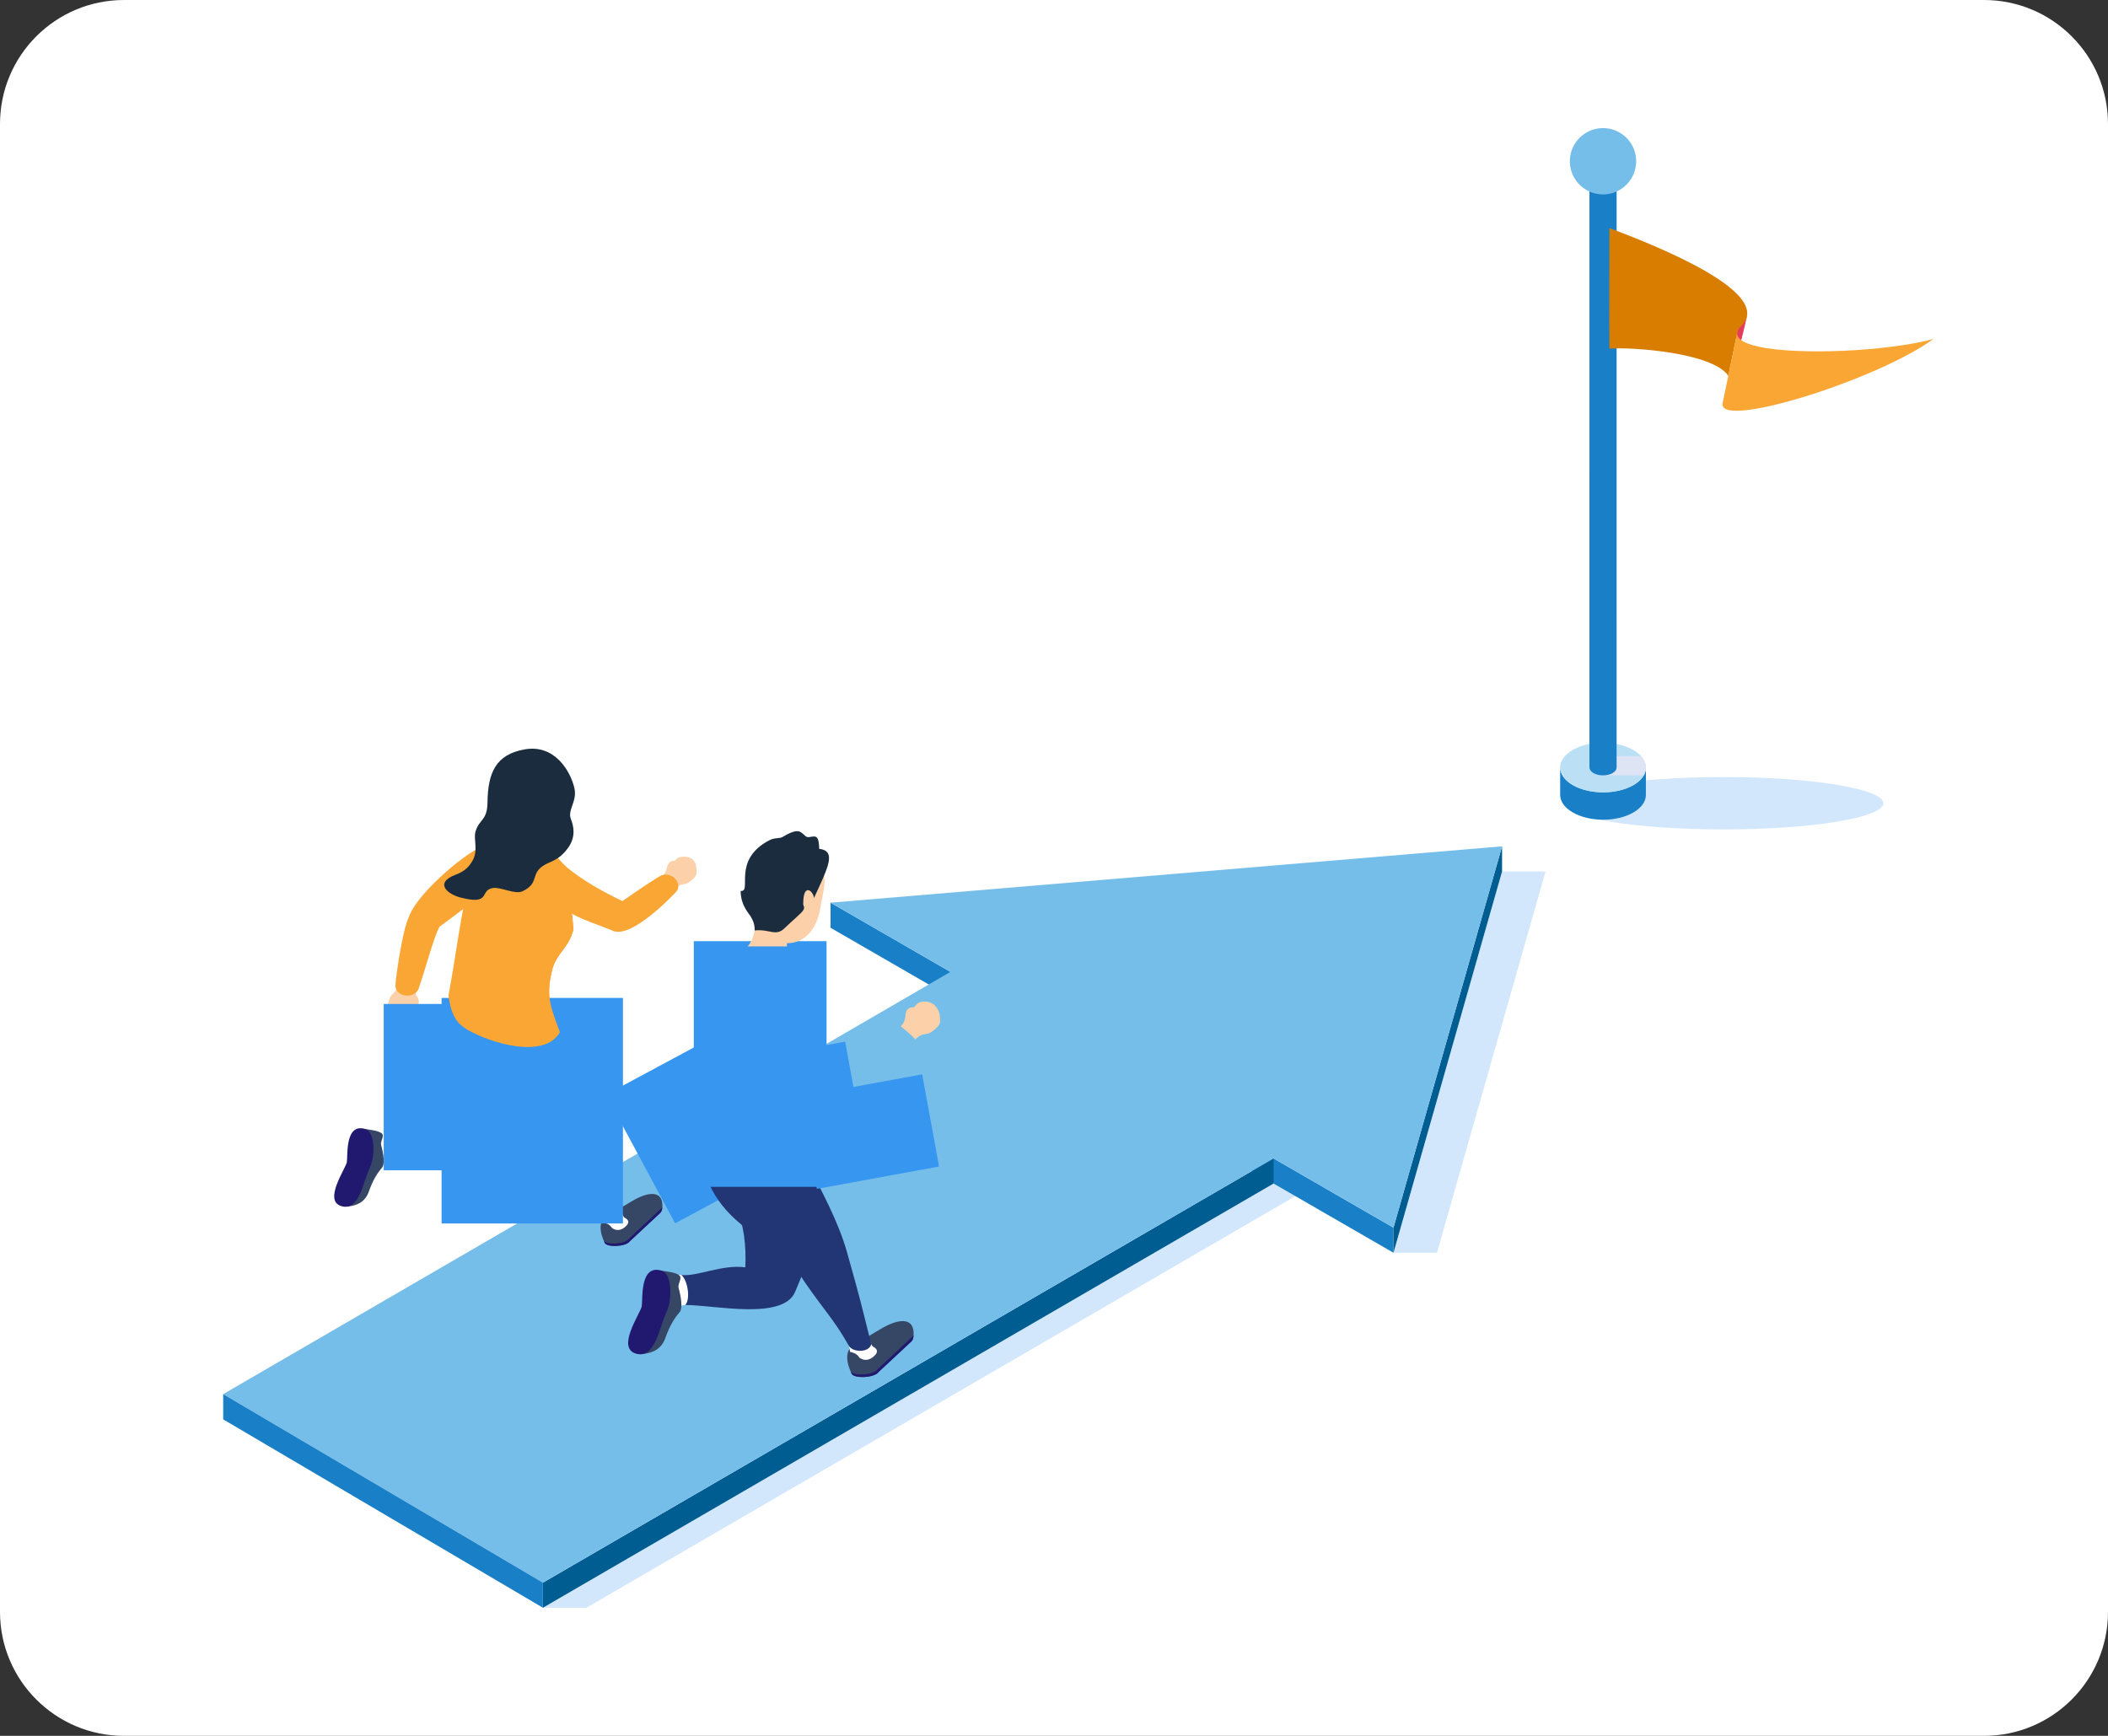<svg viewBox="0 0 340 280" fill="none" xmlns="http://www.w3.org/2000/svg"><rect x="0" y="0" width="340" height="280" fill="#333333" stroke="none"/><path d="M0 20C0 8.954 8.954 0 20 0h300c11.046 0 20 8.954 20 20v240c0 11.046-8.954 20-20 20H20c-11.046 0-20-8.954-20-20V20Z" fill="#fff"/><path d="M303.76 129.564c0 2.335-11.54 4.225-25.775 4.225-14.236 0-25.776-1.89-25.776-4.225 0-2.331 11.54-4.223 25.776-4.223 14.235 0 25.775 1.892 25.775 4.223Zm-61.491 11.002-17.513 61.511h7.012l17.513-61.511h-7.012ZM87.57 259.336l117.847-68.425h7.013L94.582 259.336h-7.013Z" fill="#208AEE" opacity=".2"/><path d="m224.756 202.077-90.797-52.422v-4.049l90.797 52.422v4.049Z" fill="#1980C8"/><path d="M87.57 255.288v4.048l117.847-68.426v-4.047L87.569 255.288Zm154.699-114.721-17.513 61.51v-4.048l17.513-61.51v4.048Z" fill="#005D92"/><path d="m133.959 145.606 19.339 11.165L36 224.877l51.569 30.412 117.849-68.426 19.339 11.165 17.512-61.51-108.31 9.088Z" fill="#76BEEA"/><path d="M253.677 131.05c-1.362-.787-2.045-1.819-2.04-2.85l.004-4.413c-.003 1.031.678 2.064 2.042 2.852 2.708 1.562 7.085 1.562 9.776.002 1.337-.779 2.007-1.796 2.01-2.814l-.006 4.412c-.004 1.019-.674 2.034-2.009 2.811-2.691 1.565-7.069 1.565-9.777 0Z" fill="#1980C8"/><path d="M253.682 126.637c-2.708-1.563-2.722-4.098-.033-5.662 2.693-1.564 7.071-1.564 9.778 0 2.71 1.564 2.722 4.099.031 5.664-2.689 1.562-7.066 1.562-9.776-.002Z" fill="#BBDFF5"/><path d="M258.555 125.069h6.561c.572-1.01.435-2.126-.419-3.087h-6.142v3.087Z" fill="#DFE4F4" style="mix-blend-mode:multiply"/><path d="M257.008 124.697c-.432-.249-.648-.577-.647-.903l.002-95.834c-.002.328.214.654.646.903.859.497 2.245.497 3.098.002.424-.248.635-.57.637-.89l-.002 95.831c-.001.323-.214.645-.636.891-.853.497-2.241.497-3.098 0Z" fill="#1980C8"/><path d="M257.01 28.859c-.858-.495-.863-1.3-.011-1.794.853-.495 2.24-.495 3.097 0 .86.495.863 1.299.011 1.794-.852.495-2.24.495-3.097 0Z" fill="#F6F6FB"/><path d="M253.205 26.012a5.347 5.347 0 1 1 10.694 0 5.347 5.347 0 0 1-10.694 0Z" fill="#76BEEA"/><path d="M281.755 51.043c-.157.928-1.051 4.389-1.051 4.389l-.733-.642.613-3.747h1.171Z" fill="#E33C5C"/><path d="m280.206 53.657.002-.006c.055-.34.271-.71.674-1.112 5.189-5.19-12.703-12.525-21.292-15.746 0 0-.06 16.938 0 19.443 3.486-.285 16.627.615 19.169 4.381l1.447-6.959v-.001Z" fill="#D87D00"/><path d="M283.531 55.894c-2.183-.492-3.482-1.225-3.325-2.236l-2.361 11.353c-.927 4.392 24.921-3.718 33.99-10.325-7.37 1.977-21.788 2.672-28.304 1.208Z" fill="#FAA634"/><path d="M67.032 159.241c-.268 1.484.616 1.602.52 2.425-.088.774-.64.684-.67 1.083-.032.399.019 1.017-.977 1.619-1.462.886-2.414-.03-2.868-.678-.412-.589-.892-.69-.169-2.716.293-.823 1.08-.688 1.408-2.354.276.262 2.756.621 2.756.621Z" fill="#FCD1A9"/><path d="M81.86 137.489c1.296 1.458 1.17 2.599.478 3.34-1.506 1.132-10.788 8.228-11.466 8.672-.963 1.845-2.037 6.13-3.347 9.953-.594 1.731-3.728 1.411-3.746-.47-.008-.824 1.061-8.811 2.18-11.098 1.285-3.704 8.629-9.893 11.34-11.101 2.461-1.098 3.265-.753 4.561.704Z" fill="#FAA634"/><path d="M61.89 182.764c-.511 0-1.65-.194-1.65-.194s-.277 5.753 2.288 4.635c.854-.373.514-4.441-.637-4.441Z" fill="#fff"/><path fill="url(#a)" d="M61.891 161.943h20.504v26.829H61.891z"/><path d="M56.118 194.613c1.428-.153 2.759-.681 3.374-2.412.615-1.731 1.263-2.857 2.147-3.878.45-.519.229-2.223-.158-3.588-.18-.642.538-1.411.158-1.851-.438-.508-2.147-.675-2.663-.752-.2 2.659-1.373 5.434-1.373 5.434l-1.485 7.047Z" fill="#364766"/><path d="M58.976 182.13c1.43.461 1.658 4.18.629 6.324-1.03 2.144-1.659 7.007-4.577 6.091-2.918-.916.744-6.064.916-7.094.17-1.029-.344-6.407 3.032-5.321Z" fill="#20196F"/><path d="M97.542 200.487c-1.818-3.774.63-4.519.63-4.519s.79-.428 3.681-2.174c2.661-1.607 5.157-1.906 4.976.966-.025.27-.084.626-.311.861l-4.966 4.63c-.578.839-3.616 1.004-4.01.236Z" fill="#364766"/><path d="M97.388 200.132c.05.119.094.231.154.355.394.77 3.432.602 4.011-.236l4.966-4.629c.227-.236.285-.593.31-.862l-5.457 5.101c-.57.826-3.516 1-3.984.271Z" fill="#20196F"/><path d="M97.22 195.504c.678-.082 3.144.236 3.144.236s.057.33.287.595c.028.023.05.047.075.072.513.27 1.057.733.021 1.569-.847.687-1.635.41-2.032.101-.175-.248-.423-.525-.738-.659-.325-.139-.52-.196-.656-.19 0-.017-.012-.053-.012-.053s-.37-1.637-.089-1.671Z" fill="#fff"/><path fill="url(#b)" d="M71.221 160.971h29.253v36.382H71.221z"/><path d="M88.618 136.815c-2.169-1.843-3.343-2.886-4.412-3.146-8.808-2.138-9.344 13.731-11.884 26.958.52 3.369 1.381 4.403 2.981 5.424 3.885 2.263 12.497 4.835 14.979.443-1.476-4.065-2.302-5.74-1.214-10.069.675-2.688 2.667-3.46 3.43-6.537-.055-.743-.903-9.376-1.08-9.988-1.642-1.559-2.071-2.465-2.8-3.085Z" fill="#FAA634"/><path d="M92.497 149.888a419.9 419.9 0 0 0-.708-7.064l-.018-.012c-.079 1.313-.835 8.558-3.224 11.662-2.385 3.101-2.229 11.525-.893 14.045 1.117-.357 2.044-.993 2.626-2.024-1.476-4.066-2.302-5.74-1.214-10.069.675-2.688 2.668-3.46 3.43-6.538Z" fill="#FAA634"/><path d="M92.65 127.148c-.615-2.703-3.147-7.133-8.025-6.271-4.71.834-5.927 3.818-5.995 8.538-.043 3.007-1.309 2.636-1.931 4.709-.38 1.26.518 3.035-.535 4.798-.654 1.099-1.44 1.705-2.626 2.15-3.587 1.348-1.339 3.166.73 3.7 5.02 1.301 3.022-1.17 5.208-1.526 1.285-.213 3.577 1.089 4.793.52 2.395-1.122 1.586-2.453 2.734-3.621 1.209-1.231 2.487-.913 4.138-2.771 1.291-1.456 1.8-3.062.935-5.279-.568-1.453 1.051-2.842.574-4.947Z" fill="#1A2C3D"/><path d="M106.688 141.562c.965-.988.74-1.799 1.235-2.374.467-.542.837-.191 1.067-.478.229-.287.47-.569 1.536-.514 1.565.081 1.789 1.296 1.8 2.021.008.659.32.983-1.271 2.149-.644.475-1.173-.034-2.279 1.061-.074-.339-2.088-1.865-2.088-1.865Z" fill="#FCD1A9"/><path d="M88.617 141.747c.508-1.979 1.99-2.397 2.801-1.845 2.755 2.225 5.783 3.924 8.971 5.441 1.225-.79 2.773-2.009 5.965-3.975 1.812-1.116 3.885 1.135 2.731 2.444-.506.574-6.912 7.335-10.033 6.408-4.086-1.683-6.316-2.111-8.594-4.184-1.526-1.483-2.29-2.536-1.841-4.289Z" fill="#FAA634"/><path d="M107.704 176.181c-.33 1.529.701 2.015.573 2.865-.119.8-.689.687-.734 1.1-.046.413-.016 1.056-1.072 1.646-1.55.867-2.914-.235-3.361-.924-.407-.627-.901-.75-.078-2.825.333-.844 1.145-.675 1.545-2.392.276.281 3.127.53 3.127.53Z" fill="#FCD1A9"/><path transform="rotate(-28.27 97.737 176.58)" fill="url(#c)" d="M97.737 176.58h19.754v23.555H97.737z"/><path fill="url(#d)" d="M112.605 152.666h12.669v12.563h-12.669z"/><path d="M137.366 221.594c-1.955-4.058.678-4.861.678-4.861s.849-.458 3.96-2.338c2.861-1.727 5.544-2.049 5.349 1.039-.027.29-.09.673-.333.927l-5.341 4.977c-.623.902-3.889 1.082-4.313.256Z" fill="#364766"/><path d="M137.198 221.21c.055.128.101.248.166.382.424.826 3.69.648 4.313-.254l5.341-4.978c.245-.254.306-.637.333-.927l-5.868 5.486c-.612.889-3.782 1.073-4.285.291Z" fill="#20196F"/><path d="M137.02 216.233c.729-.088 3.38.254 3.38.254s.062.355.309.639c.03.026.056.052.082.078.551.29 1.135.789.022 1.689-.911.738-1.757.44-2.185.107-.189-.266-.455-.564-.794-.709-.349-.15-.56-.21-.705-.202 0-.019-.012-.058-.012-.058s-.401-1.761-.097-1.798Z" fill="#fff"/><path d="M129.08 185.586c-2.792.408-13.561-4.577-16.353-4.165-.47 16.301 11.855 17.447 15.825 23.527 3.969 6.082 5.595 7.24 8.414 12.221.753 1.052 3.29.971 3.553-.353-1.567-6.288-1.744-7.178-3.894-14.792-1.367-4.845-3.965-9.792-7.545-16.438Z" fill="#223675"/><path d="M109.904 205.66c-.55 0-1.773-.21-1.773-.21s-.3 6.188 2.459 4.985c.917-.4.552-4.775-.686-4.775Z" fill="#fff"/><path d="M114.489 183.092c2.908.053 15.093 4.125 18 4.178-.389 10.959-1.133 13.794-4.239 21.106-1.961 4.619-12.878 2.153-17.704 2.12.835-.955.391-3.955-.642-4.837 2.625.287 6.421-1.72 10.312-1.239.155-3.537-.25-6.951-1.457-9.563-1.852-4.01-4.795-6.936-4.27-11.765Z" fill="#223675"/><path d="M103.696 218.402c1.536-.164 2.967-.733 3.628-2.595.662-1.86 1.359-3.071 2.311-4.169.484-.558.244-2.39-.172-3.858-.195-.691.579-1.52.172-1.991-.473-.547-2.311-.725-2.865-.81-.216 2.861-1.477 5.845-1.477 5.845l-1.597 7.578Z" fill="#364766"/><path d="M106.77 204.979c1.537.497 1.785 4.495.677 6.801-1.107 2.305-1.784 7.536-4.922 6.551-3.138-.984.799-6.522.985-7.629.184-1.108-.37-6.891 3.26-5.723Z" fill="#20196F"/><path fill="url(#e)" d="M111.902 151.815h21.412v39.627h-21.412z"/><path d="M120.037 153.158c1.792-1.296 1.896-4.098 1.91-5.882a8.714 8.714 0 0 1-.052-3.093c.623-3.882 3.633-6.836 6.626-6.141 6.035 1.399 4.433 4.433 3.812 8.313-.577 3.595-2.604 5.806-5.398 5.787-.094.59.216 2.064.968 2.813-2.018 1.212-4.964.642-6.129.117-1.239-.562-2.579-1.042-1.737-1.914Z" fill="#FCD1A9"/><path fill="url(#f)" d="M119.476 152.658h8.586v4.309h-8.586z"/><path d="M124.131 135.517c.86-.443 1.634-.215 2.115-.522 1.14-.697 2.22-1.143 2.824-.81.294.159.848.674.848.674.594.593 1.811-.67 2.103.863.087.452.106.824.101 1.192 2.85.365 1.447 2.962-.844 7.962-.001-1.031-1.726-2.687-1.726.92 0 .387.289.463.035.977-.256.514-1.894 1.807-2.975 2.887-1.507 1.508-2.393.156-4.886.427 0-1.068-.276-1.604-.657-2.274-.24-.422-1.608-1.764-1.608-4.106 1.934.238-1.506-5.009 4.67-8.19Z" fill="#1A2C3D"/><path d="M145.279 165.56c1.093-1.094.497-2.049 1.058-2.686.53-.601.941-.202 1.2-.522.26-.317.58-.867 1.773-.791 1.752.11 2.293 1.756 2.296 2.568.001.739.347 1.105-1.449 2.388-.728.522-1.313-.053-2.565 1.157-.079-.379-2.313-2.114-2.313-2.114Z" fill="#FCD1A9"/><path transform="rotate(-10.382 129.027 176.908)" fill="url(#g)" d="M129.027 176.908h20.039v15.113h-20.039z"/><path transform="rotate(-10.382 124.459 170.197)" fill="url(#h)" d="M124.459 170.197h12.053v13.309h-12.053z"/><path d="m36 224.877 51.569 30.411v4.048L36 228.949v-4.072Z" fill="#1980C8"/><defs><linearGradient id="a" x1="67.017" y1="168.651" x2="67.017" y2="168.651" gradientUnits="userSpaceOnUse"><stop offset="1" stop-color="#4DA1F1"/><stop offset=".813" stop-color="#4DA1F1"/><stop stop-color="#208AEE"/></linearGradient><linearGradient id="b" x1="78.534" y1="170.066" x2="78.534" y2="170.066" gradientUnits="userSpaceOnUse"><stop offset="1" stop-color="#4DA1F1"/><stop offset=".813" stop-color="#4DA1F1"/><stop stop-color="#208AEE"/></linearGradient><linearGradient id="c" x1="102.676" y1="182.469" x2="102.676" y2="182.469" gradientUnits="userSpaceOnUse"><stop offset="1" stop-color="#4DA1F1"/><stop offset=".813" stop-color="#4DA1F1"/><stop stop-color="#208AEE"/></linearGradient><linearGradient id="d" x1="115.773" y1="155.807" x2="115.773" y2="155.807" gradientUnits="userSpaceOnUse"><stop offset="1" stop-color="#4DA1F1"/><stop offset=".813" stop-color="#4DA1F1"/><stop stop-color="#208AEE"/></linearGradient><linearGradient id="e" x1="117.255" y1="161.722" x2="117.255" y2="161.722" gradientUnits="userSpaceOnUse"><stop offset="1" stop-color="#4DA1F1"/><stop offset=".813" stop-color="#4DA1F1"/><stop stop-color="#208AEE"/></linearGradient><linearGradient id="f" x1="121.622" y1="153.735" x2="121.622" y2="153.735" gradientUnits="userSpaceOnUse"><stop offset="1" stop-color="#4DA1F1"/><stop offset=".813" stop-color="#4DA1F1"/><stop stop-color="#208AEE"/></linearGradient><linearGradient id="g" x1="134.037" y1="180.687" x2="134.037" y2="180.687" gradientUnits="userSpaceOnUse"><stop offset="1" stop-color="#4DA1F1"/><stop offset=".813" stop-color="#4DA1F1"/><stop stop-color="#208AEE"/></linearGradient><linearGradient id="h" x1="127.472" y1="173.524" x2="127.472" y2="173.524" gradientUnits="userSpaceOnUse"><stop offset="1" stop-color="#4DA1F1"/><stop offset=".813" stop-color="#4DA1F1"/><stop stop-color="#208AEE"/></linearGradient></defs></svg>